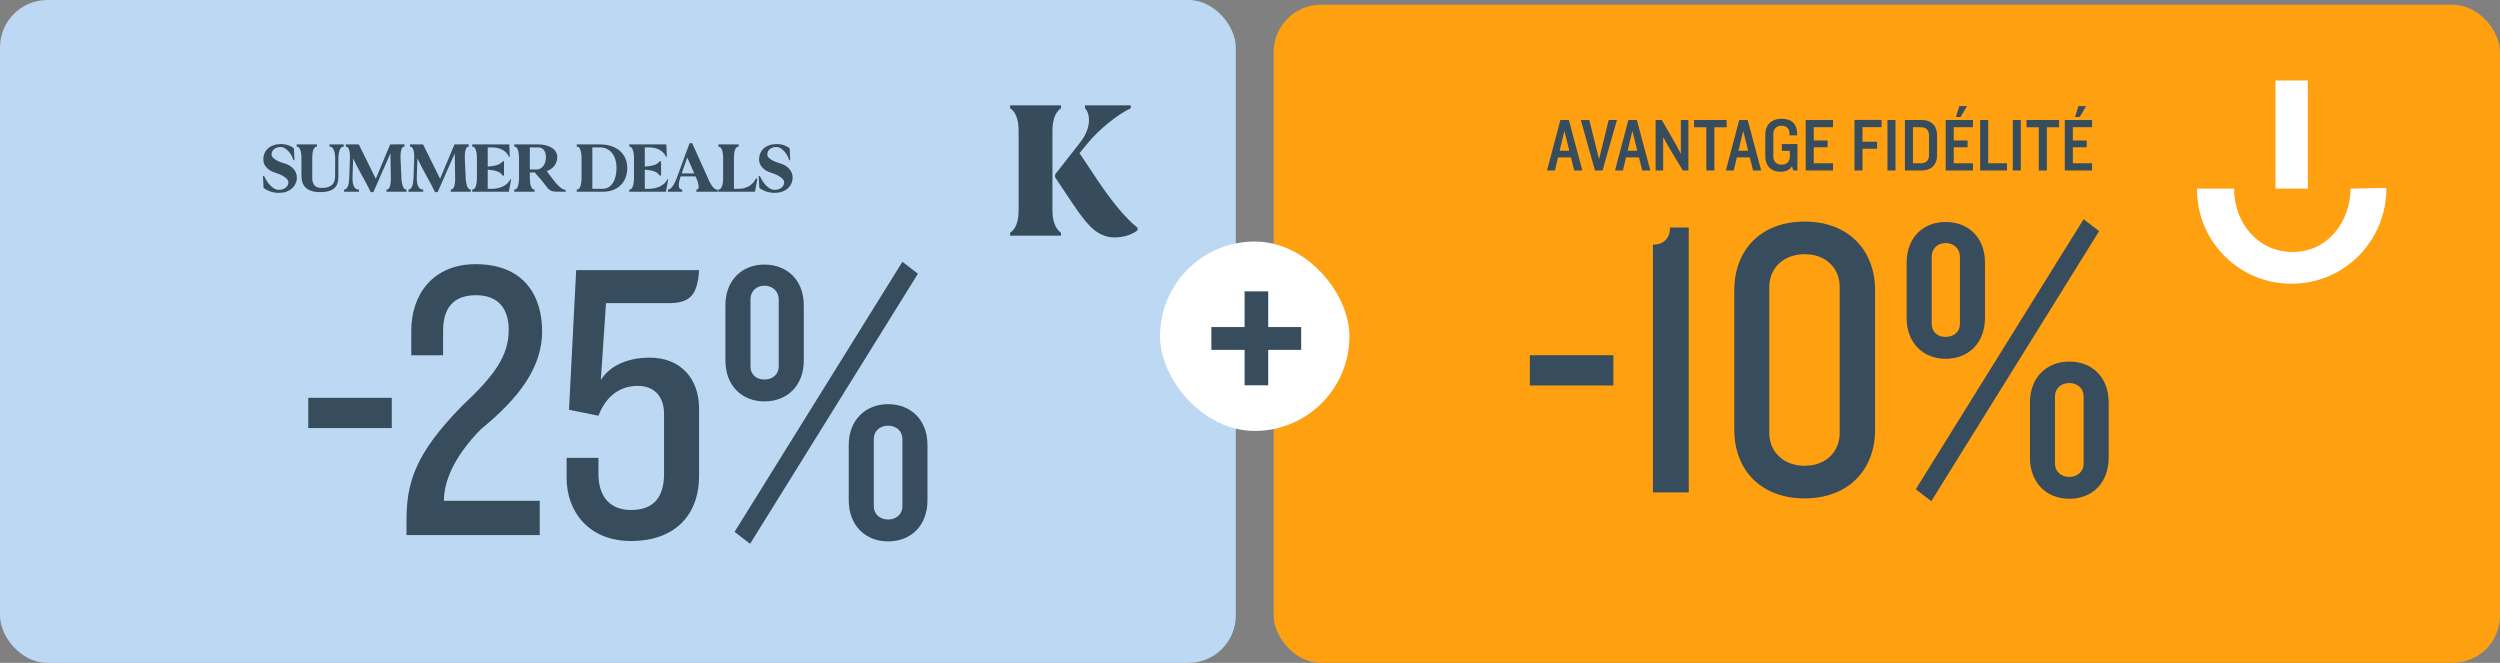 <svg width="528" height="140" viewBox="0 0 528 140" fill="none" xmlns="http://www.w3.org/2000/svg">
<rect x="0" y="0" width="528" height="140" fill="#808080" stroke="none"/>
<rect width="261" height="140" rx="10" fill="#BDD8F2"/>
<path d="M55.758 37.156C55.81 37.24 55.862 37.339 55.914 37.453C55.966 37.568 56.018 37.667 56.07 37.75C56.247 38.083 56.445 38.396 56.664 38.688C56.893 38.969 57.128 39.214 57.367 39.422C57.607 39.63 57.852 39.797 58.102 39.922C58.362 40.036 58.617 40.094 58.867 40.094C59.492 40.094 59.987 39.938 60.352 39.625C60.727 39.312 60.914 38.938 60.914 38.5C60.914 38.135 60.659 37.771 60.148 37.406C59.648 37.042 58.977 36.734 58.133 36.484C57.758 36.37 57.414 36.219 57.102 36.031C56.789 35.844 56.523 35.63 56.305 35.391C56.086 35.151 55.914 34.891 55.789 34.609C55.675 34.318 55.617 34.016 55.617 33.703C55.617 33.203 55.706 32.75 55.883 32.344C56.06 31.938 56.31 31.594 56.633 31.312C56.966 31.031 57.362 30.812 57.82 30.656C58.289 30.5 58.81 30.422 59.383 30.422C59.622 30.422 59.867 30.443 60.117 30.484C60.378 30.526 60.622 30.588 60.852 30.672C61.091 30.745 61.315 30.838 61.523 30.953C61.732 31.068 61.914 31.193 62.07 31.328L62.195 33.828H61.977C61.904 33.547 61.779 33.245 61.602 32.922C61.435 32.589 61.227 32.286 60.977 32.016C60.737 31.734 60.471 31.505 60.18 31.328C59.888 31.141 59.586 31.047 59.273 31.047C58.68 31.057 58.211 31.208 57.867 31.5C57.523 31.792 57.352 32.188 57.352 32.688C57.352 33 57.596 33.323 58.086 33.656C58.575 33.99 59.242 34.276 60.086 34.516C60.878 34.745 61.508 35.125 61.977 35.656C62.456 36.188 62.695 36.792 62.695 37.469C62.695 37.938 62.602 38.375 62.414 38.781C62.237 39.177 61.982 39.521 61.648 39.812C61.315 40.104 60.914 40.333 60.445 40.5C59.977 40.656 59.45 40.734 58.867 40.734C58.534 40.734 58.206 40.703 57.883 40.641C57.57 40.589 57.273 40.51 56.992 40.406C56.721 40.302 56.471 40.188 56.242 40.062C56.013 39.927 55.82 39.792 55.664 39.656L55.539 37.156H55.758ZM66.945 30.5V30.672V30.891C66.935 30.922 66.93 30.948 66.93 30.969L66.789 30.984C66.529 31.016 66.32 31.25 66.164 31.688C66.018 32.125 65.945 32.693 65.945 33.391V37.562C65.945 38.219 66.096 38.74 66.398 39.125C66.711 39.5 67.242 39.688 67.992 39.688C68.503 39.688 68.935 39.63 69.289 39.516C69.643 39.401 69.93 39.24 70.148 39.031C70.367 38.823 70.523 38.573 70.617 38.281C70.721 37.979 70.773 37.641 70.773 37.266L70.789 33.25C70.768 32.583 70.664 32.047 70.477 31.641C70.299 31.224 70.065 31.005 69.773 30.984L69.602 30.969C69.602 30.948 69.602 30.922 69.602 30.891C69.591 30.859 69.586 30.787 69.586 30.672V30.5H72.602V30.969L72.43 30.984C72.138 31.005 71.904 31.255 71.727 31.734C71.549 32.203 71.461 32.807 71.461 33.547V37.516C71.461 37.984 71.393 38.406 71.258 38.781C71.122 39.156 70.904 39.479 70.602 39.75C70.299 40.01 69.904 40.214 69.414 40.359C68.935 40.505 68.346 40.578 67.648 40.578C66.919 40.578 66.299 40.495 65.789 40.328C65.289 40.161 64.878 39.927 64.555 39.625C64.242 39.323 64.013 38.953 63.867 38.516C63.732 38.078 63.664 37.594 63.664 37.062V33.391C63.664 32.693 63.586 32.125 63.43 31.688C63.284 31.25 63.075 31.016 62.805 30.984L62.664 30.969V30.5H66.945ZM72.68 40.031L72.82 40.016C73.091 39.984 73.31 39.75 73.477 39.312C73.643 38.875 73.737 38.307 73.758 37.609L73.914 33.188C73.924 32.542 73.862 32.021 73.727 31.625C73.591 31.219 73.404 31.005 73.164 30.984L73.023 30.969C73.023 30.948 73.023 30.922 73.023 30.891C73.013 30.859 73.008 30.787 73.008 30.672V30.5H75.773L79.367 37.75L82.414 30.5H83.445V30.484H85.43V30.953L85.305 30.969C85.055 31 84.867 31.24 84.742 31.688C84.617 32.125 84.565 32.688 84.586 33.375L84.789 37.906C84.841 38.521 84.945 39.021 85.102 39.406C85.268 39.792 85.471 39.995 85.711 40.016L85.852 40.031V40.5H81.617V40.328C81.617 40.214 81.622 40.141 81.633 40.109C81.633 40.078 81.633 40.052 81.633 40.031L81.773 40.016C82.013 39.995 82.201 39.792 82.336 39.406C82.471 39.021 82.544 38.516 82.555 37.891L82.461 32.391L78.852 40.578H78.305C77.721 39.391 77.096 38.208 76.43 37.031C75.773 35.854 75.159 34.667 74.586 33.469L74.445 37.375C74.435 37.76 74.451 38.115 74.492 38.438C74.534 38.75 74.602 39.021 74.695 39.25C74.799 39.479 74.924 39.661 75.07 39.797C75.216 39.932 75.383 40.005 75.57 40.016L75.789 40.031C75.789 40.052 75.794 40.078 75.805 40.109V40.328V40.5H72.68V40.031ZM86.258 40.031L86.398 40.016C86.669 39.984 86.888 39.75 87.055 39.312C87.221 38.875 87.315 38.307 87.336 37.609L87.492 33.188C87.503 32.542 87.44 32.021 87.305 31.625C87.169 31.219 86.982 31.005 86.742 30.984L86.602 30.969C86.602 30.948 86.602 30.922 86.602 30.891C86.591 30.859 86.586 30.787 86.586 30.672V30.5H89.352L92.945 37.75L95.992 30.5H97.023V30.484H99.008V30.953L98.883 30.969C98.633 31 98.445 31.24 98.32 31.688C98.195 32.125 98.143 32.688 98.164 33.375L98.367 37.906C98.419 38.521 98.523 39.021 98.68 39.406C98.846 39.792 99.049 39.995 99.289 40.016L99.43 40.031V40.5H95.195V40.328C95.195 40.214 95.201 40.141 95.211 40.109C95.211 40.078 95.211 40.052 95.211 40.031L95.352 40.016C95.591 39.995 95.779 39.792 95.914 39.406C96.049 39.021 96.122 38.516 96.133 37.891L96.039 32.391L92.43 40.578H91.883C91.299 39.391 90.674 38.208 90.008 37.031C89.352 35.854 88.737 34.667 88.164 33.469L88.023 37.375C88.013 37.76 88.029 38.115 88.07 38.438C88.112 38.75 88.18 39.021 88.273 39.25C88.378 39.479 88.503 39.661 88.648 39.797C88.794 39.932 88.961 40.005 89.148 40.016L89.367 40.031C89.367 40.052 89.372 40.078 89.383 40.109V40.328V40.5H86.258V40.031ZM99.742 40.031L99.883 40.016C100.143 39.984 100.346 39.75 100.492 39.312C100.648 38.875 100.727 38.307 100.727 37.609V33.391C100.727 32.693 100.648 32.125 100.492 31.688C100.346 31.25 100.143 31.016 99.883 30.984L99.742 30.969C99.742 30.948 99.742 30.922 99.742 30.891C99.732 30.859 99.727 30.787 99.727 30.672V30.5H107.555L107.57 30.812C107.591 31.167 107.607 31.552 107.617 31.969C107.628 32.385 107.643 32.771 107.664 33.125C107.602 33.125 107.56 33.12 107.539 33.109C107.518 33.109 107.503 33.109 107.492 33.109L107.336 32.812C107.201 32.552 107.018 32.318 106.789 32.109C106.56 31.901 106.294 31.724 105.992 31.578C105.701 31.432 105.378 31.323 105.023 31.25C104.669 31.167 104.299 31.125 103.914 31.125H103.008V35.172C103.727 35.141 104.352 35.047 104.883 34.891C105.414 34.724 105.784 34.51 105.992 34.25L106.117 34.094C106.148 34.094 106.185 34.089 106.227 34.078H106.445V37.078C106.341 37.078 106.268 37.073 106.227 37.062C106.185 37.062 106.148 37.062 106.117 37.062L105.992 36.875C105.794 36.573 105.424 36.333 104.883 36.156C104.352 35.979 103.727 35.87 103.008 35.828V39.875H103.914C104.299 39.875 104.674 39.839 105.039 39.766C105.414 39.682 105.763 39.573 106.086 39.438C106.409 39.292 106.701 39.115 106.961 38.906C107.221 38.688 107.435 38.448 107.602 38.188L107.789 37.891C107.799 37.891 107.815 37.885 107.836 37.875H107.961C107.888 38.229 107.815 38.615 107.742 39.031C107.669 39.448 107.596 39.833 107.523 40.188L107.461 40.5H99.727V40.328C99.727 40.214 99.732 40.141 99.742 40.109C99.742 40.078 99.742 40.052 99.742 40.031ZM108.602 40.328C108.602 40.214 108.607 40.141 108.617 40.109C108.617 40.078 108.617 40.052 108.617 40.031L108.773 40.016C109.034 39.995 109.237 39.766 109.383 39.328C109.539 38.88 109.617 38.307 109.617 37.609V33.391C109.617 32.693 109.539 32.125 109.383 31.688C109.237 31.24 109.034 31.005 108.773 30.984L108.617 30.969C108.617 30.948 108.617 30.922 108.617 30.891C108.607 30.859 108.602 30.787 108.602 30.672V30.5H113.68C114.294 30.5 114.846 30.568 115.336 30.703C115.826 30.828 116.247 31.01 116.602 31.25C116.956 31.479 117.227 31.76 117.414 32.094C117.602 32.427 117.695 32.802 117.695 33.219C117.695 33.521 117.643 33.823 117.539 34.125C117.445 34.427 117.305 34.708 117.117 34.969C116.93 35.219 116.695 35.448 116.414 35.656C116.143 35.854 115.831 36.01 115.477 36.125C115.633 36.323 115.805 36.557 115.992 36.828C116.19 37.099 116.398 37.38 116.617 37.672C116.836 37.964 117.065 38.255 117.305 38.547C117.555 38.839 117.799 39.099 118.039 39.328C118.289 39.557 118.534 39.745 118.773 39.891C119.013 40.026 119.247 40.094 119.477 40.094V40.5H118.727C118.112 40.5 117.622 40.49 117.258 40.469C116.904 40.448 116.607 40.385 116.367 40.281C116.128 40.167 115.909 40 115.711 39.781C115.523 39.562 115.279 39.25 114.977 38.844C114.529 38.24 114.133 37.76 113.789 37.406C113.445 37.042 113.169 36.714 112.961 36.422H111.898V37.609C111.898 38.307 111.971 38.875 112.117 39.312C112.273 39.75 112.487 39.984 112.758 40.016L112.883 40.031C112.883 40.052 112.888 40.078 112.898 40.109V40.328V40.5H108.602V40.328ZM111.898 35.797H113.32C113.622 35.797 113.893 35.729 114.133 35.594C114.383 35.448 114.591 35.26 114.758 35.031C114.935 34.792 115.07 34.516 115.164 34.203C115.258 33.891 115.305 33.562 115.305 33.219C115.305 32.573 115.159 32.062 114.867 31.688C114.576 31.312 114.18 31.125 113.68 31.125H111.898V35.797ZM121.805 40.5V40.328V40.109C121.815 40.078 121.82 40.052 121.82 40.031L121.977 40.016C122.237 39.995 122.44 39.766 122.586 39.328C122.742 38.88 122.82 38.307 122.82 37.609V33.391C122.82 32.693 122.742 32.125 122.586 31.688C122.44 31.24 122.237 31.005 121.977 30.984L121.82 30.969C121.82 30.948 121.815 30.922 121.805 30.891V30.672V30.5H126.711C127.586 30.5 128.378 30.62 129.086 30.859C129.805 31.088 130.414 31.422 130.914 31.859C131.414 32.297 131.799 32.823 132.07 33.438C132.341 34.052 132.477 34.74 132.477 35.5C132.477 36.26 132.352 36.948 132.102 37.562C131.862 38.177 131.513 38.703 131.055 39.141C130.607 39.578 130.06 39.917 129.414 40.156C128.768 40.385 128.044 40.5 127.242 40.5H121.805ZM127.242 39.875C127.701 39.875 128.112 39.776 128.477 39.578C128.841 39.37 129.148 39.078 129.398 38.703C129.659 38.318 129.857 37.854 129.992 37.312C130.138 36.771 130.211 36.167 130.211 35.5C130.211 34.833 130.128 34.229 129.961 33.688C129.805 33.146 129.57 32.688 129.258 32.312C128.956 31.927 128.586 31.635 128.148 31.438C127.721 31.229 127.242 31.125 126.711 31.125H125.102V39.875H127.242ZM132.914 40.031L133.055 40.016C133.315 39.984 133.518 39.75 133.664 39.312C133.82 38.875 133.898 38.307 133.898 37.609V33.391C133.898 32.693 133.82 32.125 133.664 31.688C133.518 31.25 133.315 31.016 133.055 30.984L132.914 30.969C132.914 30.948 132.914 30.922 132.914 30.891C132.904 30.859 132.898 30.787 132.898 30.672V30.5H140.727L140.742 30.812C140.763 31.167 140.779 31.552 140.789 31.969C140.799 32.385 140.815 32.771 140.836 33.125C140.773 33.125 140.732 33.12 140.711 33.109C140.69 33.109 140.674 33.109 140.664 33.109L140.508 32.812C140.372 32.552 140.19 32.318 139.961 32.109C139.732 31.901 139.466 31.724 139.164 31.578C138.872 31.432 138.549 31.323 138.195 31.25C137.841 31.167 137.471 31.125 137.086 31.125H136.18V35.172C136.898 35.141 137.523 35.047 138.055 34.891C138.586 34.724 138.956 34.51 139.164 34.25L139.289 34.094C139.32 34.094 139.357 34.089 139.398 34.078H139.617V37.078C139.513 37.078 139.44 37.073 139.398 37.062C139.357 37.062 139.32 37.062 139.289 37.062L139.164 36.875C138.966 36.573 138.596 36.333 138.055 36.156C137.523 35.979 136.898 35.87 136.18 35.828V39.875H137.086C137.471 39.875 137.846 39.839 138.211 39.766C138.586 39.682 138.935 39.573 139.258 39.438C139.581 39.292 139.872 39.115 140.133 38.906C140.393 38.688 140.607 38.448 140.773 38.188L140.961 37.891C140.971 37.891 140.987 37.885 141.008 37.875H141.133C141.06 38.229 140.987 38.615 140.914 39.031C140.841 39.448 140.768 39.833 140.695 40.188L140.633 40.5H132.898V40.328C132.898 40.214 132.904 40.141 132.914 40.109C132.914 40.078 132.914 40.052 132.914 40.031ZM141.055 40.5V40.031L141.211 40.016C141.482 39.984 141.768 39.75 142.07 39.312C142.383 38.875 142.669 38.307 142.93 37.609L145.633 30.25H146.195L149.508 37.609C149.57 37.745 149.659 37.953 149.773 38.234C149.898 38.505 150.049 38.781 150.227 39.062C150.404 39.333 150.607 39.573 150.836 39.781C151.065 39.979 151.315 40.062 151.586 40.031L151.602 40.5H147.07V40.031L147.227 40.016C147.445 39.995 147.555 39.802 147.555 39.438C147.555 39.229 147.513 38.974 147.43 38.672C147.357 38.359 147.237 38.016 147.07 37.641L146.898 37.25H143.758L143.633 37.625C143.445 38.198 143.352 38.682 143.352 39.078C143.352 39.349 143.398 39.568 143.492 39.734C143.586 39.901 143.721 39.995 143.898 40.016L144.07 40.031V40.125C144.081 40.156 144.086 40.224 144.086 40.328V40.5H141.055ZM146.633 36.625L145.148 33.25L143.977 36.625H146.633ZM156.008 30.5V30.672V30.891C155.997 30.922 155.992 30.948 155.992 30.969L155.836 30.984C155.576 31.005 155.372 31.24 155.227 31.688C155.081 32.125 155.008 32.693 155.008 33.391V39.875H156.055C156.419 39.875 156.773 39.833 157.117 39.75C157.461 39.656 157.784 39.531 158.086 39.375C158.388 39.208 158.659 39.01 158.898 38.781C159.138 38.542 159.336 38.281 159.492 38L159.695 37.672L159.773 37.703C159.794 37.714 159.82 37.724 159.852 37.734C159.893 37.734 159.93 37.745 159.961 37.766C159.878 38.13 159.799 38.536 159.727 38.984C159.654 39.422 159.581 39.823 159.508 40.188L159.445 40.5H151.711V40.328C151.711 40.214 151.716 40.141 151.727 40.109C151.727 40.078 151.727 40.052 151.727 40.031L151.867 40.016C152.128 39.984 152.336 39.75 152.492 39.312C152.648 38.875 152.727 38.307 152.727 37.609V33.391C152.727 32.693 152.648 32.125 152.492 31.688C152.336 31.25 152.128 31.016 151.867 30.984L151.727 30.969C151.727 30.948 151.727 30.922 151.727 30.891C151.716 30.859 151.711 30.787 151.711 30.672V30.5H156.008ZM160.461 37.156C160.513 37.24 160.565 37.339 160.617 37.453C160.669 37.568 160.721 37.667 160.773 37.75C160.951 38.083 161.148 38.396 161.367 38.688C161.596 38.969 161.831 39.214 162.07 39.422C162.31 39.63 162.555 39.797 162.805 39.922C163.065 40.036 163.32 40.094 163.57 40.094C164.195 40.094 164.69 39.938 165.055 39.625C165.43 39.312 165.617 38.938 165.617 38.5C165.617 38.135 165.362 37.771 164.852 37.406C164.352 37.042 163.68 36.734 162.836 36.484C162.461 36.37 162.117 36.219 161.805 36.031C161.492 35.844 161.227 35.63 161.008 35.391C160.789 35.151 160.617 34.891 160.492 34.609C160.378 34.318 160.32 34.016 160.32 33.703C160.32 33.203 160.409 32.75 160.586 32.344C160.763 31.938 161.013 31.594 161.336 31.312C161.669 31.031 162.065 30.812 162.523 30.656C162.992 30.5 163.513 30.422 164.086 30.422C164.326 30.422 164.57 30.443 164.82 30.484C165.081 30.526 165.326 30.588 165.555 30.672C165.794 30.745 166.018 30.838 166.227 30.953C166.435 31.068 166.617 31.193 166.773 31.328L166.898 33.828H166.68C166.607 33.547 166.482 33.245 166.305 32.922C166.138 32.589 165.93 32.286 165.68 32.016C165.44 31.734 165.174 31.505 164.883 31.328C164.591 31.141 164.289 31.047 163.977 31.047C163.383 31.057 162.914 31.208 162.57 31.5C162.227 31.792 162.055 32.188 162.055 32.688C162.055 33 162.299 33.323 162.789 33.656C163.279 33.99 163.945 34.276 164.789 34.516C165.581 34.745 166.211 35.125 166.68 35.656C167.159 36.188 167.398 36.792 167.398 37.469C167.398 37.938 167.305 38.375 167.117 38.781C166.94 39.177 166.685 39.521 166.352 39.812C166.018 40.104 165.617 40.333 165.148 40.5C164.68 40.656 164.154 40.734 163.57 40.734C163.237 40.734 162.909 40.703 162.586 40.641C162.273 40.589 161.977 40.51 161.695 40.406C161.424 40.302 161.174 40.188 160.945 40.062C160.716 39.927 160.523 39.792 160.367 39.656L160.242 37.156H160.461Z" fill="#374C5C"/>
<path d="M240.25 48.626V48.099C237.801 46.163 234.927 42.735 231.629 37.809L227.996 32.335L229.919 30.009C231.006 28.702 232.402 27.354 234.106 25.965C235.81 24.576 237.376 23.543 238.82 22.859V22.25H229.139V22.859C229.576 23.297 229.85 23.913 229.953 24.72C230.062 25.52 229.966 26.389 229.665 27.313C229.364 28.237 228.824 29.208 228.03 30.214L222.844 36.83V37.446L226.436 42.838C228.475 45.917 230.131 47.901 231.396 48.797C232.662 49.694 233.976 50.145 235.337 50.145C236.371 50.145 237.315 50.001 238.177 49.714C239.046 49.427 239.73 49.064 240.25 48.626Z" fill="#364C5C"/>
<path d="M222.276 27.676C222.276 25.308 222.871 23.701 224.075 22.859V22.25H213.333V22.859C214.531 23.646 215.133 25.254 215.133 27.676V44.343C215.133 46.765 214.538 48.373 213.333 49.16V49.776H224.075V49.16C222.878 48.291 222.276 46.683 222.276 44.343V27.676Z" fill="#364C5C"/>
<path d="M82.744 90.404H65.104V84.02H82.744V90.404ZM114.496 69.992C114.496 77.468 109.792 83.936 101.56 90.656C95.68 96.62 93.748 101.912 93.748 105.776H113.992V113H85.852V109.976C85.852 101.996 87.616 95.864 97.612 85.7C104.416 79.316 107.44 75.2 107.44 69.656C107.44 65.12 105.172 62.348 100.552 62.348C95.68 62.348 93.58 65.12 93.58 69.908V75.032H86.86V69.824C86.86 62.348 91.312 55.796 100.468 55.796C110.632 55.796 114.496 62.432 114.496 69.992ZM147.643 57.056C147.307 62.096 145.963 64.028 141.175 64.028H127.987L126.895 80.24C128.659 77.468 132.187 75.536 137.227 75.536C143.695 75.536 147.643 79.904 147.643 86.288V100.484C147.643 108.884 142.435 114.26 133.279 114.26C124.207 114.26 119.671 107.876 119.671 100.988V96.704H126.391V100.064C126.391 104.6 128.575 107.708 133.279 107.708C137.899 107.708 140.251 105.188 140.251 100.064V87.464C140.251 83.684 138.151 81.5 134.707 81.5C130.171 81.5 127.651 84.524 126.391 87.8L120.175 86.54L121.687 57.056H147.643ZM195.883 105.608C195.883 111.068 192.355 114.344 187.567 114.344C182.863 114.344 179.251 111.068 179.251 105.608V94.016C179.251 88.64 182.863 85.364 187.567 85.364C192.355 85.364 195.883 88.64 195.883 94.016V105.608ZM190.591 106.952V92.672C190.591 91.076 189.331 89.9 187.567 89.9C185.803 89.9 184.543 91.076 184.543 92.672V106.952C184.543 108.548 185.803 109.724 187.567 109.724C189.331 109.724 190.591 108.548 190.591 106.952ZM193.867 57.812L158.419 114.848L155.143 112.328L190.591 55.292L193.867 57.812ZM169.759 76.124C169.759 81.5 166.231 84.776 161.443 84.776C156.739 84.776 153.211 81.5 153.211 76.124V64.448C153.211 59.156 156.739 55.88 161.443 55.88C166.231 55.88 169.759 59.156 169.759 64.448V76.124ZM164.467 77.384V63.188C164.467 61.592 163.207 60.332 161.443 60.332C159.679 60.332 158.503 61.592 158.503 63.188V77.384C158.503 79.064 159.679 80.156 161.443 80.156C163.207 80.156 164.467 79.064 164.467 77.384Z" fill="#374C5C"/>
<rect x="269" y="1" width="259" height="139" rx="10" fill="#FFA011"/>
<path d="M334.193 36H332.481L331.793 33.248H329.057L328.401 36H326.737L329.553 25.344H331.345L334.193 36ZM331.441 31.84L330.401 27.648L329.393 31.84H331.441ZM341.496 25.344L338.456 36H336.856L333.864 25.344H335.656L337.72 33.632L339.752 25.344H341.496ZM348.552 36H346.84L346.152 33.248H343.416L342.76 36H341.096L343.912 25.344H345.704L348.552 36ZM345.8 31.84L344.76 27.648L343.752 31.84H345.8ZM356.592 36H355.408L352.352 30.912L351.264 28.96V36H349.664V25.344H350.976L353.952 30.528L354.992 32.48V25.344H356.592V36ZM364.666 26.88H362.074V36H360.378V26.88H357.786V25.344H364.666V26.88ZM371.959 36H370.247L369.559 33.248H366.823L366.167 36H364.503L367.319 25.344H369.111L371.959 36ZM369.207 31.84L368.167 27.648L367.159 31.84H369.207ZM379.616 36H378.736L378.464 35.104C378.032 35.872 377.168 36.272 376.048 36.272C373.776 36.272 372.832 34.72 372.832 32.992V28.352C372.832 26.624 373.888 25.088 376.272 25.088C378.672 25.088 379.568 26.432 379.568 28.352V28.576H377.936V28.192C377.936 27.344 377.472 26.56 376.272 26.56C375.072 26.56 374.528 27.392 374.528 28.24V33.12C374.528 33.952 375.072 34.784 376.272 34.784C377.472 34.784 378.016 33.952 378.016 33.12V31.856H376.32V30.432H379.616V36ZM387.127 36H381.367V25.344H387.127V26.864H383.063V29.664H385.991V31.104H383.063V34.48H387.127V36ZM397.392 26.848H393.36V29.936H396.448V31.408H393.36V36H391.664V25.328H397.392V26.848ZM400.329 36H398.633V25.344H400.329V36ZM409.104 32.864C409.104 34.592 408.08 36 405.808 36H402.32V25.344H405.808C408.08 25.344 409.104 26.752 409.104 28.48V32.864ZM407.408 32.704V28.656C407.408 27.536 406.864 26.864 405.664 26.864H404.016V34.48H405.664C406.864 34.48 407.408 33.808 407.408 32.704ZM416.69 36H410.93V25.344H416.69V26.864H412.626V29.664H415.554V31.104H412.626V34.48H416.69V36ZM415.426 22.416L414.082 24.704H413.09L413.81 22.416H415.426ZM423.875 36H418.211V25.344H419.907V34.48H423.875V36ZM426.797 36H425.101V25.344H426.797V36ZM434.885 26.88H432.293V36H430.597V26.88H428.005V25.344H434.885V26.88ZM441.846 36H436.086V25.344H441.846V26.864H437.782V29.664H440.71V31.104H437.782V34.48H441.846V36ZM440.582 22.416L439.238 24.704H438.246L438.966 22.416H440.582Z" fill="#374C5C"/>
<path d="M340.744 81.404H323.104V75.02H340.744V81.404ZM356.659 104H349.099V51.668C351.787 51.668 352.711 49.904 352.711 48.056H356.659V104ZM396.018 90.728C396.018 99.38 390.222 105.26 381.15 105.26C371.994 105.26 366.282 99.38 366.282 90.728V61.328C366.282 52.676 371.994 46.796 381.15 46.796C390.222 46.796 396.018 52.676 396.018 61.328V90.728ZM388.542 91.484V60.572C388.542 56.792 385.77 53.684 381.15 53.684C376.53 53.684 373.674 56.792 373.674 60.572V91.484C373.674 95.264 376.53 98.372 381.15 98.372C385.77 98.372 388.542 95.264 388.542 91.484ZM445.352 96.608C445.352 102.068 441.824 105.344 437.036 105.344C432.332 105.344 428.72 102.068 428.72 96.608V85.016C428.72 79.64 432.332 76.364 437.036 76.364C441.824 76.364 445.352 79.64 445.352 85.016V96.608ZM440.06 97.952V83.672C440.06 82.076 438.8 80.9 437.036 80.9C435.272 80.9 434.012 82.076 434.012 83.672V97.952C434.012 99.548 435.272 100.724 437.036 100.724C438.8 100.724 440.06 99.548 440.06 97.952ZM443.336 48.812L407.888 105.848L404.612 103.328L440.06 46.292L443.336 48.812ZM419.228 67.124C419.228 72.5 415.7 75.776 410.912 75.776C406.208 75.776 402.68 72.5 402.68 67.124V55.448C402.68 50.156 406.208 46.88 410.912 46.88C415.7 46.88 419.228 50.156 419.228 55.448V67.124ZM413.936 68.384V54.188C413.936 52.592 412.676 51.332 410.912 51.332C409.148 51.332 407.972 52.592 407.972 54.188V68.384C407.972 70.064 409.148 71.156 410.912 71.156C412.676 71.156 413.936 70.064 413.936 68.384Z" fill="#374C5C"/>
<path d="M487.418 17H480.582V39.836H487.418V17Z" fill="white"/>
<path d="M496.436 39.836C496.436 46.382 491.927 53.218 484.218 53.218C476.8 53.218 471.855 46.964 471.855 39.982V39.836H464C464 39.982 464 40.127 464 40.273C464.145 51.327 473.309 60.2 484.364 59.909C495.273 59.764 504 50.745 504 39.836C504 39.836 504 39.836 504 39.691L496.436 39.836Z" fill="white"/>
<rect x="245" y="51.011" width="40" height="40" rx="20" fill="white"/>
<path d="M274.808 73.889H267.848V81.371H262.86V73.889H255.842V69.075H262.86V61.535H267.848V69.075H274.808V73.889Z" fill="#374C5C"/>
</svg>
